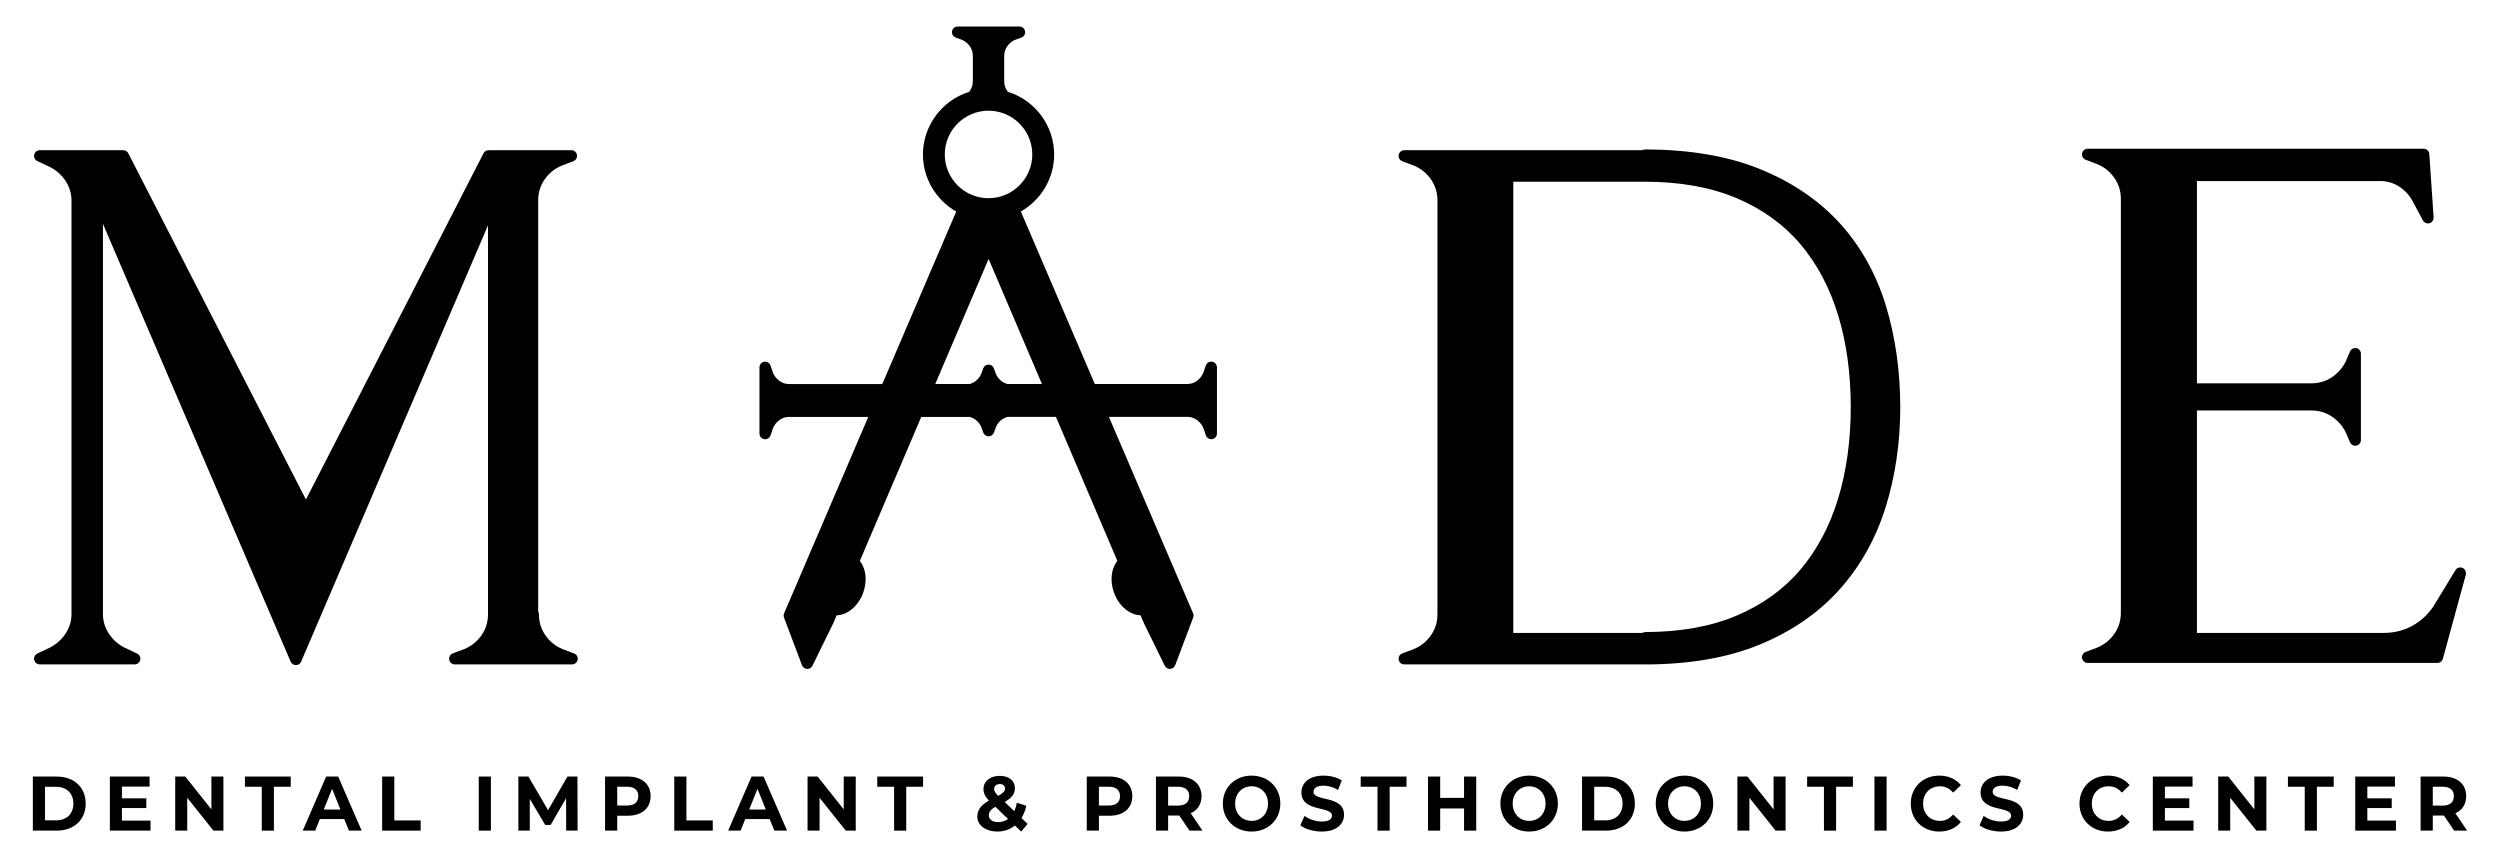 <?xml version="1.0" encoding="UTF-8"?>
<svg id="Layer_1" xmlns="http://www.w3.org/2000/svg" width="1920" height="659" version="1.1" viewBox="0 0 1920 659">
  <!-- Generator: Adobe Illustrator 29.6.1, SVG Export Plug-In . SVG Version: 2.1.1 Build 9)  -->
  <g id="Layer_1-2">
    <path d="M1448.205,234.177c-7.53-24.269-19.477-45.457-35.47-62.974-16.024-17.517-36.621-31.456-61.263-41.444-24.549-9.925-54.2-14.966-88.114-14.966-.778,0-1.493.187-2.116.56h-182.763c-2.116,0-3.92,1.525-4.294,3.578-.373,2.085.778,4.138,2.769,4.885l8.836,3.329c5.414,2.24,9.739,5.694,13.161,10.579,3.36,4.823,5.009,10.143,5.009,16.273v317.672c0,6.129-1.649,11.45-5.009,16.273-3.36,4.792-7.841,8.37-13.286,10.61l-8.712,3.267c-1.991.747-3.143,2.8-2.769,4.885.373,2.085,2.178,3.578,4.294,3.578h184.878c33.945,0,63.597-5.134,88.114-15.246,24.642-10.143,45.24-24.393,61.263-42.284,15.993-17.859,27.909-39.141,35.439-63.223,7.467-23.895,11.232-49.782,11.232-77.007s-3.796-54.294-11.232-78.376l.031.031ZM1263.358,485.515c-.778,0-1.493.187-2.116.56h-99.035V139.56h101.151c26.882,0,50.56,4.263,70.379,12.632,19.695,8.339,36.154,20.193,48.911,35.252,12.819,15.121,22.558,33.478,28.998,54.511,6.472,21.22,9.739,44.959,9.739,70.535s-3.267,49.315-9.739,70.535c-6.441,21.064-16.179,39.421-28.998,54.511-12.757,15.059-29.216,26.913-48.911,35.252-19.788,8.401-43.497,12.632-70.379,12.632l-0.0.093ZM443.633,506.672c-.373,2.085-2.178,3.578-4.294,3.578h-90.043c-2.116,0-3.92-1.525-4.294-3.578-.373-2.085.778-4.138,2.769-4.885l8.712-3.267c5.445-2.24,9.925-5.818,13.286-10.61,3.36-4.823,5.009-10.143,5.009-16.273V173.07l-143.528,335.096c-.685,1.618-2.271,2.645-4.014,2.645h0c-1.742,0-3.329-1.058-4.014-2.645L79.072,171.949v299.689c0,5.445,1.493,10.361,4.543,14.997,3.08,4.729,7.125,8.307,12.29,10.859l9.396,4.418c1.867.871,2.862,2.925,2.396,4.916-.436,1.991-2.209,3.423-4.263,3.423H30.534c-2.054,0-3.827-1.431-4.263-3.423-.436-1.991.56-4.045,2.396-4.916l9.303-4.387c5.165-2.582,9.334-6.254,12.383-10.921,3.049-4.667,4.543-9.552,4.543-14.997V153.966c0-5.445-1.493-10.33-4.543-14.997-3.049-4.667-7.218-8.339-12.29-10.859l-9.396-4.418c-1.867-.871-2.862-2.925-2.396-4.916.436-1.991,2.209-3.423,4.263-3.423h64.095c1.649,0,3.142.902,3.889,2.365l136.434,265.93L371.355,117.718c.747-1.462,2.24-2.365,3.889-2.365h63.566c2.427,0,4.356,1.96,4.356,4.387,0,1.929-1.245,3.547-2.956,4.138l-8.587,3.236c-5.538,2.271-9.863,5.756-13.286,10.61-3.36,4.823-5.009,10.143-5.009,16.273v315.557c.342.622.56,1.369.56,2.116,0,6.129,1.649,11.45,5.009,16.273,3.423,4.885,7.747,8.338,13.161,10.579l8.836,3.329c1.991.747,3.142,2.8,2.769,4.885l-.031-.062ZM1893.787,441.302l-17.673,64.623c-.529,1.898-2.24,3.205-4.231,3.205h-268.544c-2.116,0-3.92-1.525-4.294-3.578-.373-2.085.778-4.138,2.769-4.885l8.712-3.267c5.445-2.24,9.894-5.818,13.286-10.61,3.36-4.823,5.009-10.143,5.009-16.273V152.877c0-6.129-1.649-11.45-5.009-16.273-3.391-4.854-7.747-8.339-13.161-10.579l-8.836-3.329c-1.991-.747-3.143-2.8-2.769-4.885s2.178-3.578,4.294-3.578h258.027c2.302,0,4.2,1.773,4.356,4.076l3.298,48.631c.124,2.054-1.182,3.92-3.143,4.512-.404.124-.809.156-1.213.156-1.587,0-3.08-.871-3.858-2.302l-8.214-15.37c-2.614-4.574-6.036-8.152-10.423-10.89-4.231-2.676-9.116-4.014-14.53-4.014h-140.386v155.351h87.897c5.818,0,10.921-1.493,15.557-4.543,4.636-3.049,8.276-7.156,10.859-12.29l3.236-7.623c.684-1.649,2.302-2.645,4.014-2.645.28,0,.591,0,.871.093,2.022.404,3.485,2.209,3.485,4.294v66.304c0,2.085-1.462,3.858-3.485,4.294-.28.062-.591.093-.871.093-1.711,0-3.329-1.027-4.014-2.645l-3.236-7.623c-2.583-5.103-6.254-9.241-10.859-12.29-4.667-3.049-9.739-4.543-15.557-4.543h-87.897v170.815h143.684c7.685,0,14.903-1.774,21.406-5.289,6.503-3.516,12.01-8.494,16.366-14.81l17.05-28.065c.809-1.338,2.24-2.116,3.734-2.116.591,0,1.151.124,1.711.342,1.991.871,3.049,3.08,2.489,5.165l.093-0ZM930.907,277.799c-.249-.031-.467-.062-.716-.062-1.867,0-3.547,1.182-4.138,2.987l-1.68,5.009c-.996,2.645-2.645,4.885-5.009,6.658-2.24,1.68-4.729,2.52-7.561,2.52h-71.002l-56.783-132.483c15.681-8.899,25.576-25.669,25.576-43.808,0-21.935-14.499-41.537-35.408-48.071-.249-.249-.467-.467-.56-.591-1.618-2.271-2.396-4.792-2.396-7.685v-19.135c0-2.894.778-5.414,2.396-7.685,1.649-2.334,3.671-3.951,6.254-4.978l4.543-1.618c1.991-.716,3.205-2.769,2.831-4.854-.373-2.085-2.178-3.64-4.294-3.64h-47.511c-2.116,0-3.951,1.525-4.294,3.64-.373,2.085.84,4.138,2.831,4.854l4.698,1.68c2.396.965,4.449,2.614,6.098,4.916,1.587,2.271,2.365,4.792,2.365,7.685v19.135c0,2.894-.778,5.414-2.396,7.685-.093.156-.311.373-.56.622-20.877,6.534-35.376,26.136-35.376,48.071,0,18.139,9.925,34.91,25.576,43.808l-56.783,132.483h-71.562c-2.831,0-5.32-.84-7.592-2.52-2.365-1.773-4.014-4.014-5.04-6.814l-1.618-4.854c-.591-1.805-2.302-2.987-4.138-2.987-.218,0-.467,0-.716.062-2.116.342-3.671,2.178-3.671,4.325v50.809c0,2.147,1.556,3.983,3.671,4.325.249.031.467.062.716.062,1.867,0,3.547-1.182,4.138-2.987l1.68-5.009c.996-2.676,2.645-4.885,5.009-6.658,2.24-1.711,4.729-2.52,7.592-2.52h60.765l-64.655,150.871c-.436,1.027-.467,2.209-.062,3.267l13.815,36.59c.622,1.618,2.147,2.738,3.889,2.831h.218c1.649,0,3.174-.933,3.92-2.458l16.024-32.701s.062-.124.093-.218l2.458-5.787c8.401-.249,16.521-7.063,20.286-17.082,3.423-9.116,2.365-18.731-2.489-24.673l47.2-110.641h37.243c1.493.404,2.8.996,3.983,1.836,2.334,1.649,3.951,3.671,4.978,6.254l1.4,3.92c.622,1.742,2.271,2.894,4.107,2.894,1.836,0,3.485-1.151,4.107-2.894l1.462-4.076c.965-2.427,2.614-4.449,4.916-6.098,1.182-.84,2.489-1.462,3.983-1.867h37.243l47.2,110.641c-4.854,5.943-5.912,15.526-2.489,24.673,3.765,10.019,11.886,16.801,20.286,17.082l2.458,5.787s.062.124.093.218l16.024,32.701c.747,1.493,2.271,2.458,3.92,2.458h.218c1.742-.093,3.267-1.182,3.889-2.831l13.815-36.59c.404-1.058.373-2.24-.062-3.267l-64.655-150.871h60.205c2.831,0,5.32.84,7.561,2.52,2.365,1.773,4.014,3.983,5.072,6.814l1.618,4.854c.591,1.805,2.302,2.987,4.138,2.987.218,0,.467,0,.716-.062,2.116-.342,3.671-2.178,3.671-4.325v-50.809c0-2.147-1.556-3.983-3.671-4.325h-.062ZM725.586,118.62c0-18.544,15.09-33.603,33.603-33.603s33.603,15.09,33.603,33.603-15.09,33.603-33.603,33.603-33.603-15.09-33.603-33.603ZM773.688,294.911c-1.493-.404-2.8-.996-3.983-1.836-2.334-1.649-3.951-3.671-4.978-6.254l-1.4-3.92c-.622-1.742-2.271-2.894-4.107-2.894h0c-1.836,0-3.485,1.151-4.107,2.894l-1.462,4.076c-.965,2.396-2.614,4.449-4.916,6.098-1.182.84-2.489,1.431-3.983,1.836h-26.478l40.977-96.048,40.977,96.048h-26.478l-.062 0Z"/>
  </g>
  <g>
    <path d="M25.226,596.391h18.33c13.2,0,22.249,8.188,22.249,20.767s-9.05,20.767-22.249,20.767h-18.33v-41.534ZM43.095,630.034c8.012,0,13.257-4.925,13.257-12.875s-5.245-12.875-13.257-12.875h-8.531v25.751h8.531Z"/>
    <path d="M115.607,630.212v7.713h-31.241v-41.534h30.492v7.713h-21.212v9.019h18.734v7.476h-18.734v9.612h21.961Z"/>
    <path d="M171.577,596.391v41.534h-7.666l-20.117-25.218v25.218h-9.222v-41.534h7.724l20.058,25.218v-25.218h9.222Z"/>
    <path d="M201.033,604.223h-12.911v-7.832h35.161v7.832h-12.911v33.702h-9.338v-33.702Z"/>
    <path d="M264.382,629.025h-18.733l-3.574,8.901h-9.569l17.984-41.534h9.222l18.042,41.534h-9.799l-3.574-8.901ZM261.442,621.727l-6.398-15.901-6.398,15.901h12.796Z"/>
    <path d="M293.491,596.391h9.338v33.702h20.232v7.832h-29.57v-41.534Z"/>
    <path d="M367.675,596.391h9.338v41.534h-9.338v-41.534Z"/>
    <path d="M434.827,637.926l-.058-24.92-11.874,20.53h-4.208l-11.816-19.996v24.386h-8.762v-41.534h7.724l15.102,25.811,14.871-25.811h7.666l.116,41.534h-8.762Z"/>
    <path d="M499.673,611.462c0,9.256-6.744,15.011-17.523,15.011h-8.127v11.452h-9.338v-41.534h17.465c10.779,0,17.523,5.756,17.523,15.071ZM490.22,611.462c0-4.569-2.882-7.239-8.588-7.239h-7.609v14.418h7.609c5.706,0,8.588-2.67,8.588-7.179Z"/>
    <path d="M517.832,596.391h9.338v33.702h20.232v7.832h-29.57v-41.534Z"/>
    <path d="M591.093,629.025h-18.733l-3.574,8.901h-9.569l17.984-41.534h9.222l18.041,41.534h-9.799l-3.574-8.901ZM588.154,621.727l-6.398-15.901-6.398,15.901h12.796Z"/>
    <path d="M657.208,596.391v41.534h-7.666l-20.117-25.218v25.218h-9.222v-41.534h7.724l20.058,25.218v-25.218h9.222Z"/>
    <path d="M686.664,604.223h-12.911v-7.832h35.161v7.832h-12.911v33.702h-9.338v-33.702Z"/>
    <path d="M784.308,638.637l-4.842-4.628c-3.689,2.967-8.3,4.628-13.488,4.628-8.877,0-15.39-4.746-15.39-11.392,0-5.221,2.709-8.841,8.877-12.401-2.94-3.145-4.15-5.815-4.15-8.781,0-6.052,4.957-10.206,12.566-10.206,6.975,0,11.586,3.679,11.586,9.553,0,4.272-2.421,7.416-7.897,10.502l7.378,7.061c.865-1.839,1.556-4.035,2.017-6.468l7.205,2.314c-.749,3.56-1.96,6.765-3.689,9.434l4.726,4.51-4.899,5.873ZM774.164,628.966l-9.741-9.375c-3.689,2.196-5.014,4.093-5.014,6.645,0,3.026,2.767,5.163,7.205,5.163,2.767,0,5.36-.831,7.551-2.433ZM763.5,605.944c0,1.602.634,2.789,3.113,5.28,3.977-2.196,5.245-3.739,5.245-5.637,0-2.017-1.383-3.441-3.977-3.441-2.767,0-4.381,1.602-4.381,3.797Z"/>
    <path d="M869.618,611.462c0,9.256-6.744,15.011-17.523,15.011h-8.127v11.452h-9.338v-41.534h17.465c10.779,0,17.523,5.756,17.523,15.071ZM860.165,611.462c0-4.569-2.882-7.239-8.588-7.239h-7.609v14.418h7.609c5.706,0,8.588-2.67,8.588-7.179Z"/>
    <path d="M913.484,637.926l-7.781-11.571h-8.589v11.571h-9.338v-41.534h17.465c10.779,0,17.523,5.756,17.523,15.071,0,6.23-3.055,10.799-8.3,13.113l9.05,13.351h-10.03ZM904.722,604.223h-7.609v14.478h7.609c5.706,0,8.588-2.73,8.588-7.239,0-4.569-2.882-7.239-8.588-7.239Z"/>
    <path d="M939.134,617.158c0-12.341,9.338-21.479,22.076-21.479,12.681,0,22.076,9.078,22.076,21.479s-9.395,21.479-22.076,21.479c-12.738,0-22.076-9.137-22.076-21.479ZM973.834,617.158c0-7.892-5.418-13.291-12.623-13.291-7.205,0-12.623,5.399-12.623,13.291s5.418,13.291,12.623,13.291c7.205,0,12.623-5.399,12.623-13.291Z"/>
    <path d="M998.678,633.831l3.17-7.238c3.401,2.55,8.474,4.331,13.315,4.331,5.533,0,7.782-1.899,7.782-4.45,0-7.772-23.459-2.432-23.459-17.859,0-7.062,5.533-12.935,17.004-12.935,5.072,0,10.259,1.246,14.007,3.679l-2.883,7.298c-3.746-2.196-7.608-3.263-11.182-3.263-5.533,0-7.667,2.136-7.667,4.746,0,7.655,23.461,2.374,23.461,17.623,0,6.942-5.592,12.875-17.119,12.875-6.398,0-12.854-1.957-16.428-4.806Z"/>
    <path d="M1057.933,604.223h-12.911v-7.832h35.161v7.832h-12.911v33.702h-9.338v-33.702Z"/>
    <path d="M1133.732,596.391v41.534h-9.338v-17.029h-18.33v17.029h-9.338v-41.534h9.338v16.377h18.33v-16.377h9.338Z"/>
    <path d="M1152.294,617.158c0-12.341,9.338-21.479,22.076-21.479,12.681,0,22.077,9.078,22.077,21.479s-9.396,21.479-22.077,21.479c-12.738,0-22.076-9.137-22.076-21.479ZM1186.994,617.158c0-7.892-5.418-13.291-12.624-13.291-7.205,0-12.623,5.399-12.623,13.291s5.418,13.291,12.623,13.291c7.206,0,12.624-5.399,12.624-13.291Z"/>
    <path d="M1215.007,596.391h18.33c13.2,0,22.249,8.188,22.249,20.767s-9.049,20.767-22.249,20.767h-18.33v-41.534ZM1232.876,630.034c8.012,0,13.257-4.925,13.257-12.875s-5.245-12.875-13.257-12.875h-8.531v25.751h8.531Z"/>
    <path d="M1271.612,617.158c0-12.341,9.338-21.479,22.076-21.479,12.681,0,22.077,9.078,22.077,21.479s-9.396,21.479-22.077,21.479c-12.738,0-22.076-9.137-22.076-21.479ZM1306.311,617.158c0-7.892-5.418-13.291-12.624-13.291-7.205,0-12.623,5.399-12.623,13.291s5.418,13.291,12.623,13.291c7.206,0,12.624-5.399,12.624-13.291Z"/>
    <path d="M1371.331,596.391v41.534h-7.667l-20.116-25.218v25.218h-9.222v-41.534h7.724l20.059,25.218v-25.218h9.222Z"/>
    <path d="M1400.787,604.223h-12.911v-7.832h35.161v7.832h-12.911v33.702h-9.338v-33.702Z"/>
    <path d="M1439.581,596.391h9.338v41.534h-9.338v-41.534Z"/>
    <path d="M1467.48,617.158c0-12.52,9.338-21.479,21.904-21.479,6.974,0,12.796,2.61,16.6,7.358l-5.995,5.696c-2.709-3.204-6.11-4.866-10.144-4.866-7.551,0-12.911,5.459-12.911,13.291s5.36,13.291,12.911,13.291c4.035,0,7.435-1.662,10.144-4.925l5.995,5.696c-3.804,4.806-9.626,7.416-16.659,7.416-12.508,0-21.845-8.959-21.845-21.479Z"/>
    <path d="M1520.279,633.831l3.17-7.238c3.4,2.55,8.473,4.331,13.315,4.331,5.533,0,7.782-1.899,7.782-4.45,0-7.772-23.461-2.432-23.461-17.859,0-7.062,5.533-12.935,17.004-12.935,5.073,0,10.26,1.246,14.007,3.679l-2.881,7.298c-3.747-2.196-7.61-3.263-11.182-3.263-5.535,0-7.667,2.136-7.667,4.746,0,7.655,23.459,2.374,23.459,17.623,0,6.942-5.591,12.875-17.119,12.875-6.398,0-12.853-1.957-16.427-4.806Z"/>
    <path d="M1597.056,617.158c0-12.52,9.338-21.479,21.904-21.479,6.974,0,12.796,2.61,16.6,7.358l-5.995,5.696c-2.709-3.204-6.11-4.866-10.144-4.866-7.551,0-12.911,5.459-12.911,13.291s5.36,13.291,12.911,13.291c4.035,0,7.435-1.662,10.144-4.925l5.995,5.696c-3.804,4.806-9.626,7.416-16.659,7.416-12.508,0-21.845-8.959-21.845-21.479Z"/>
    <path d="M1684.613,630.212v7.713h-31.241v-41.534h30.492v7.713h-21.211v9.019h18.732v7.476h-18.732v9.612h21.961Z"/>
    <path d="M1740.583,596.391v41.534h-7.665l-20.117-25.218v25.218h-9.222v-41.534h7.724l20.059,25.218v-25.218h9.222Z"/>
    <path d="M1770.039,604.223h-12.911v-7.832h35.161v7.832h-12.911v33.702h-9.338v-33.702Z"/>
    <path d="M1840.073,630.212v7.713h-31.241v-41.534h30.492v7.713h-21.211v9.019h18.732v7.476h-18.732v9.612h21.961Z"/>
    <path d="M1884.745,637.926l-7.782-11.571h-8.588v11.571h-9.338v-41.534h17.465c10.778,0,17.523,5.756,17.523,15.071,0,6.23-3.056,10.799-8.301,13.113l9.049,13.351h-10.029ZM1875.984,604.223h-7.608v14.478h7.608c5.707,0,8.588-2.73,8.588-7.239,0-4.569-2.881-7.239-8.588-7.239Z"/>
  </g>
</svg>